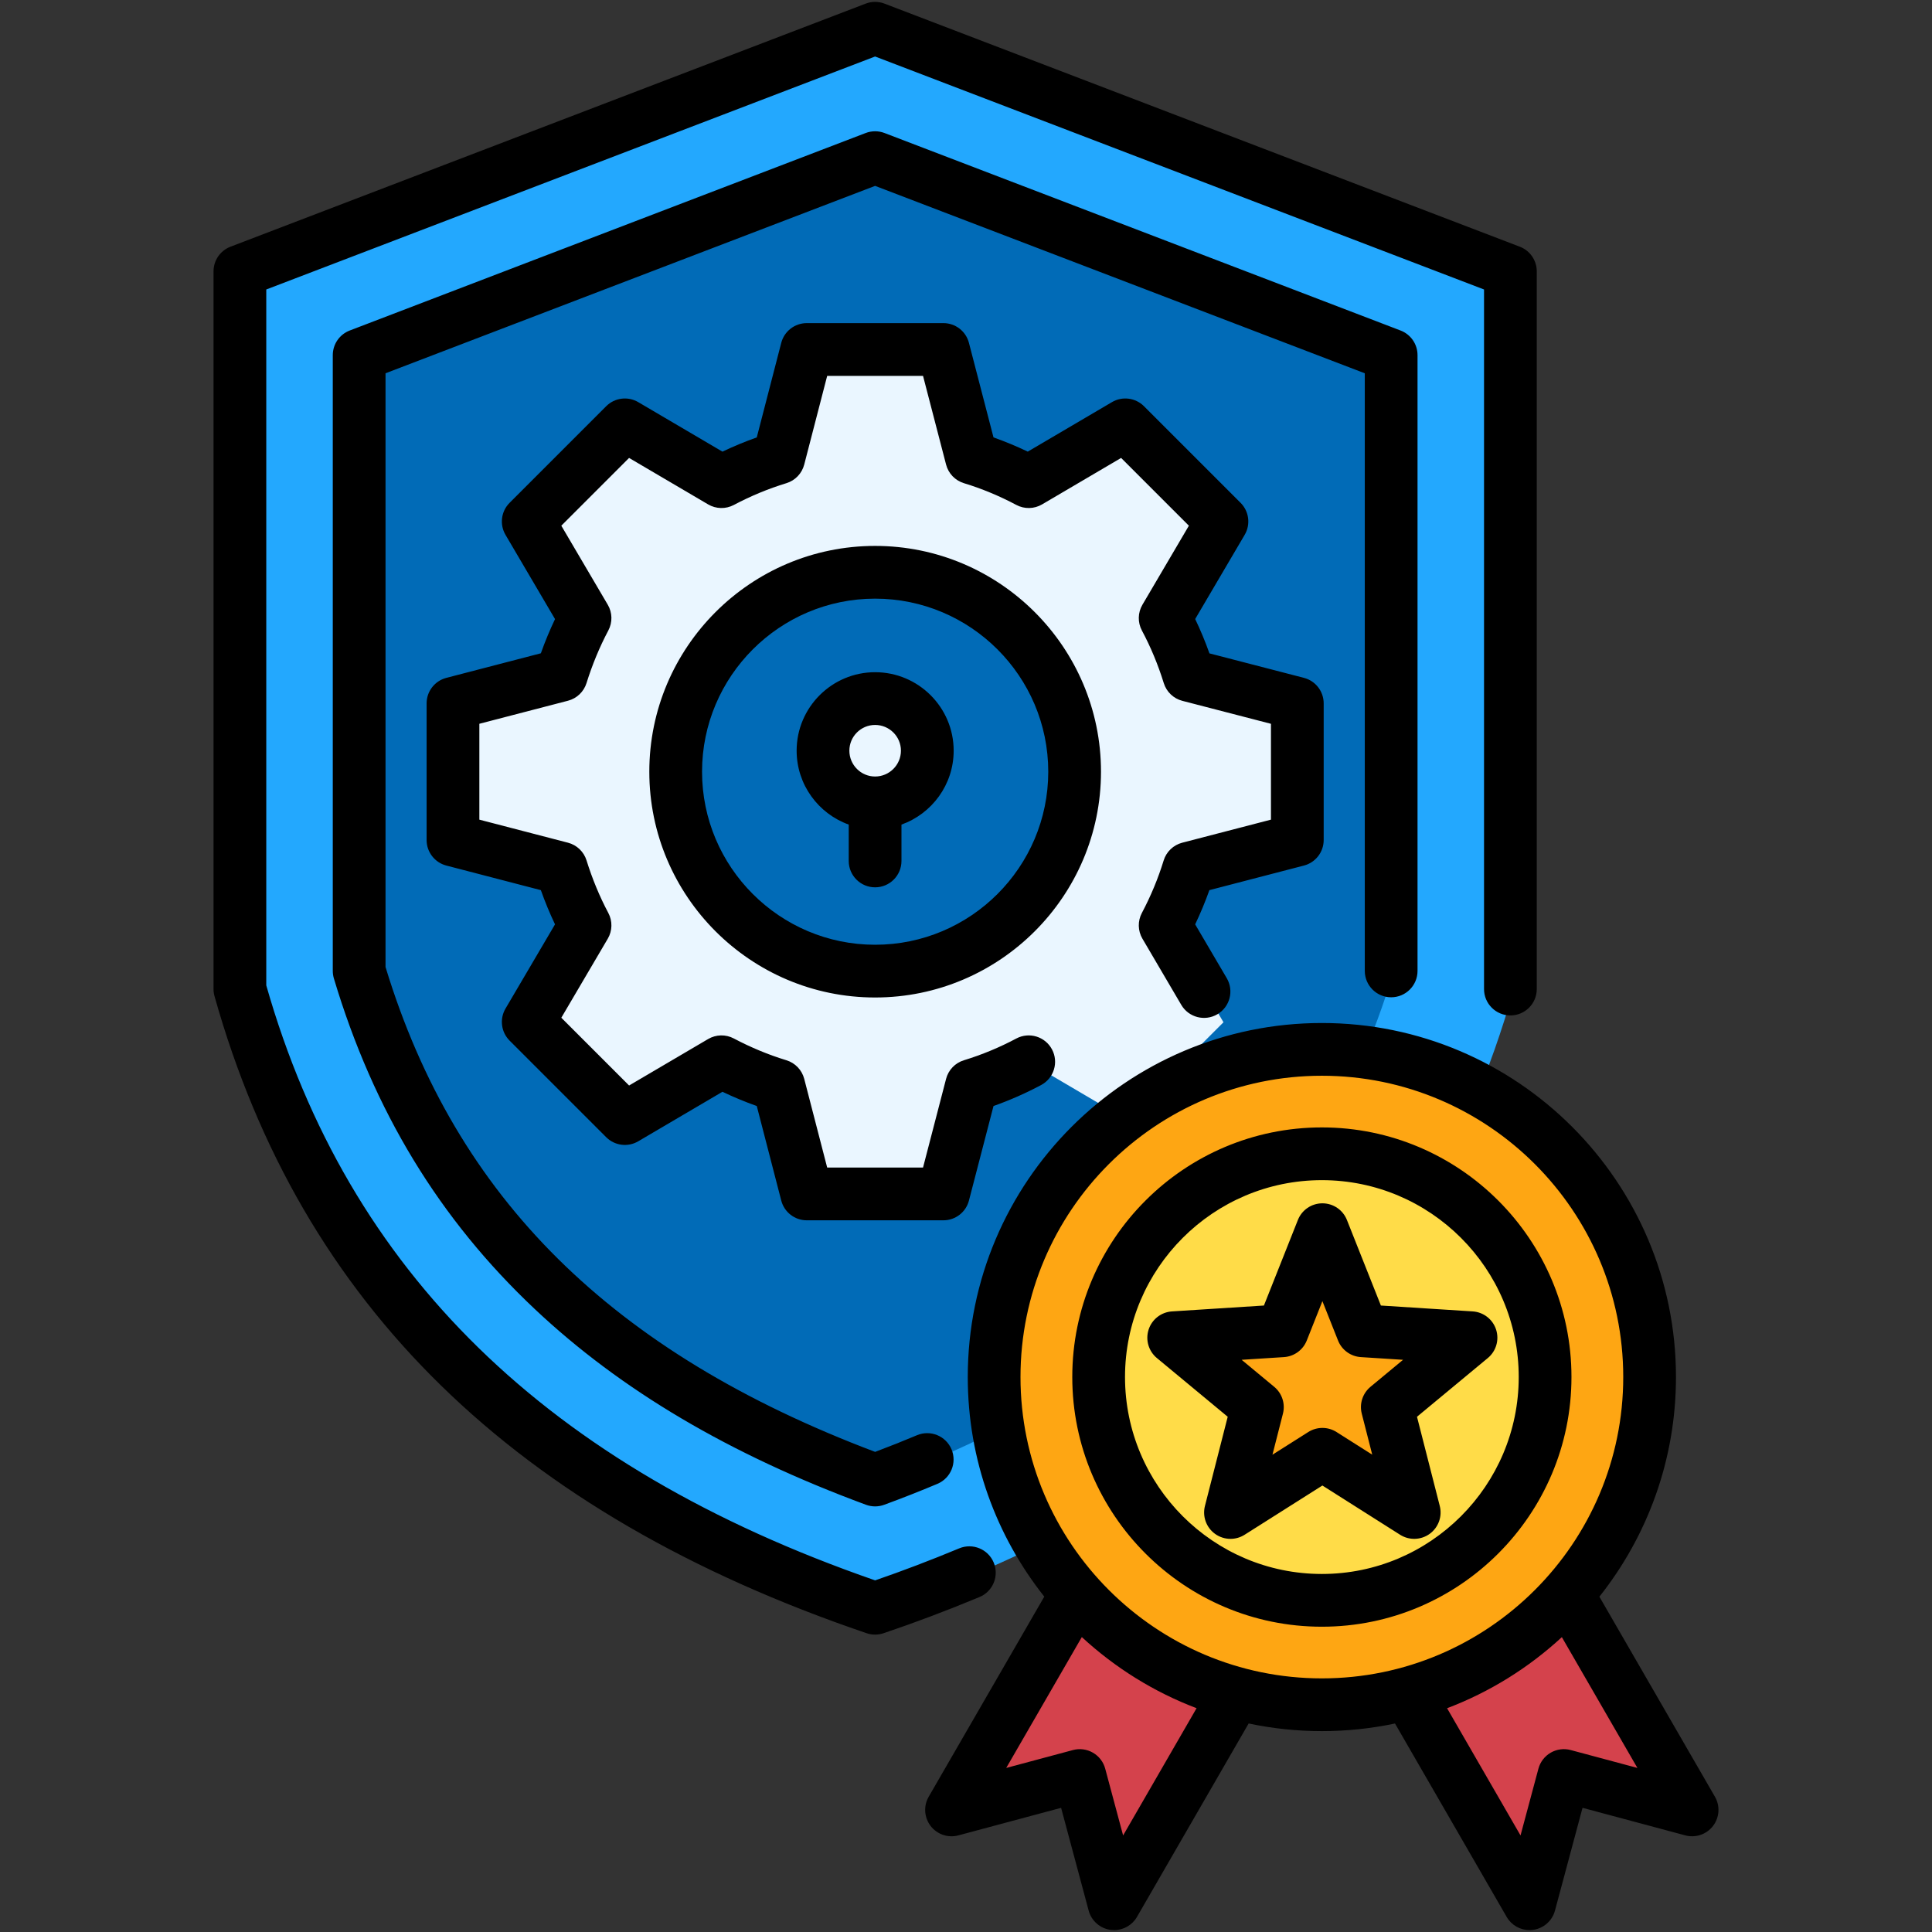 <svg id="Layer_1" enable-background="new 0 0 512 512" viewBox="0 0 512 512" xmlns="http://www.w3.org/2000/svg"><rect x="0" y="0" width="512" height="512" fill="#333333" stroke="none"/><g clip-rule="evenodd" fill-rule="evenodd"><path d="m231.794 6 169.342 64.805v191.371c-24.476 87.005-86.179 136.754-169.342 165.073-83.191-28.319-144.894-78.068-169.37-165.073v-191.371z" fill="#23a8fe"/><path d="m231.794 40.495-137.58 52.652v164.191c21.146 70.497 70.782 111.026 137.58 135.73 66.769-24.704 116.405-65.232 137.551-135.73v-164.191z" fill="#016bb7"/><path d="m257.494 120.555c5.322 1.651 10.417 3.757 15.255 6.318l25.729-15.141 25.757 25.757-15.113 25.757c2.561 4.838 4.668 9.933 6.318 15.255l28.888 7.485v36.43l-28.888 7.514c-1.651 5.322-3.757 10.417-6.347 15.227l15.141 25.757-25.757 25.757-25.729-15.141c-4.838 2.561-9.933 4.696-15.255 6.318l-7.514 28.916h-36.401l-7.514-28.916c-5.322-1.622-10.417-3.757-15.227-6.318l-25.757 15.141-25.757-25.757 15.113-25.729c-2.561-4.838-4.668-9.933-6.318-15.255l-28.888-7.514v-36.43l28.916-7.485c1.622-5.322 3.757-10.417 6.318-15.255l-15.141-25.757 25.757-25.757 25.729 15.141c4.838-2.561 9.933-4.668 15.255-6.318l7.514-28.888h36.401zm-25.7 30.481c29.343 0 53.165 23.793 53.165 53.165s-23.822 53.193-53.165 53.193c-29.372 0-53.193-23.822-53.193-53.193s23.821-53.165 53.193-53.165z" fill="#eaf6ff"/><path d="m410.898 413.958-43.346 25.017 38.679 67.025 9.164-34.181 34.181 9.164z" fill="#d4424c"/><path d="m290.85 413.958 43.346 25.017-38.707 67.025-9.136-34.181-34.181 9.164z" fill="#d4424c"/><path d="m350.874 452.977c48.127 0 87.375-39.247 87.375-87.375s-39.247-87.375-87.375-87.375-87.375 39.247-87.375 87.375 39.248 87.375 87.375 87.375z" fill="#fea613"/><path d="m350.874 425.114c32.787 0 59.512-26.725 59.512-59.512s-26.725-59.512-59.512-59.512-59.512 26.725-59.512 59.512 26.725 59.512 59.512 59.512z" fill="#ffdc48"/><path d="m351.017 326.298 10.701 26.953 28.916 1.85-22.313 18.499 7.172 28.091-24.476-15.511-24.505 15.511 7.172-28.091-22.313-18.499 28.944-1.85z" fill="#fea613"/><path d="m231.794 212.512c7.656 0 13.889-6.233 13.889-13.917 0-7.656-6.233-13.889-13.889-13.889s-13.917 6.233-13.917 13.889c0 7.684 6.261 13.917 13.917 13.917z" fill="#eaf6ff"/></g><path d="m259.575 423.231c-8.596 3.577-17.154 6.804-25.436 9.593-.723.244-1.477.365-2.23.365-.761 0-1.521-.125-2.251-.372-93.252-31.722-149.778-86.942-172.81-168.813-.173-.616-.261-1.253-.261-1.893v-190.203c0-2.896 1.786-5.491 4.49-6.526l168.334-64.42c1.608-.616 3.386-.616 4.995 0l168.362 64.42c2.705 1.035 4.491 3.631 4.491 6.526v190.203c0 3.86-3.129 6.988-6.988 6.988s-6.988-3.129-6.988-6.988v-185.395l-161.373-61.745-161.346 61.745v184.424c21.672 75.953 74.477 127.553 161.356 157.676 7.277-2.507 14.763-5.358 22.287-8.488 3.563-1.48 7.654.205 9.136 3.768s-.204 7.653-3.768 9.135zm109.096-158.941c3.859 0 6.988-3.129 6.988-6.988v-163.185c0-2.896-1.786-5.491-4.49-6.526l-136.761-52.34c-1.608-.616-3.387-.616-4.996 0l-136.733 52.339c-2.704 1.035-4.49 3.631-4.49 6.526v163.184c0 .679.099 1.356.294 2.007 10.537 35.143 27.959 63.807 53.263 87.633 22.833 21.5 51.533 38.455 87.741 51.837.782.289 1.602.434 2.423.434.816 0 1.633-.143 2.411-.43 4.859-1.786 9.606-3.653 14.109-5.551 3.557-1.499 5.225-5.597 3.726-9.153s-5.598-5.223-9.153-3.726c-3.557 1.499-7.275 2.98-11.087 4.413-69.804-26.372-111.089-67.27-129.75-128.497v-157.343l129.744-49.664 129.772 49.665v158.376c.001 3.86 3.129 6.989 6.989 6.989zm-23.111-34.911c3.08-.8 5.23-3.581 5.23-6.763v-36.213c0-3.184-2.153-5.966-5.235-6.764l-25.039-6.488c-1.111-3.127-2.375-6.169-3.78-9.101l13.116-22.313c1.614-2.744 1.168-6.231-1.083-8.483l-25.604-25.604c-2.251-2.25-5.739-2.697-8.483-1.083l-22.316 13.119c-2.966-1.42-6-2.68-9.077-3.768l-6.511-25.058c-.8-3.08-3.581-5.231-6.763-5.231h-36.213c-3.185 0-5.967 2.154-6.765 5.237l-6.485 25.054c-3.073 1.086-6.113 2.347-9.094 3.771l-22.323-13.124c-2.746-1.614-6.233-1.167-8.483 1.083l-25.604 25.604c-2.251 2.251-2.696 5.739-1.083 8.483l13.124 22.327c-1.395 2.932-2.651 5.961-3.755 9.062l-25.049 6.515c-3.079.801-5.229 3.581-5.229 6.763v36.213c0 3.182 2.149 5.962 5.229 6.763l25.047 6.516c1.111 3.124 2.366 6.154 3.754 9.067l-13.121 22.322c-1.613 2.744-1.168 6.231 1.083 8.483l25.604 25.604c2.251 2.249 5.737 2.696 8.483 1.083l22.324-13.123c2.982 1.423 6.021 2.684 9.094 3.771l6.485 25.053c.798 3.083 3.58 5.237 6.765 5.237h36.213c3.182 0 5.963-2.151 6.763-5.231l6.511-25.058c4.312-1.525 8.541-3.387 12.615-5.557 3.407-1.814 4.698-6.046 2.884-9.452-1.814-3.407-6.048-4.697-9.452-2.883-4.461 2.374-9.134 4.314-13.89 5.764-2.325.709-4.114 2.575-4.725 4.927l-6.11 23.513h-25.399l-6.085-23.507c-.61-2.355-2.4-4.223-4.727-4.933-4.738-1.444-9.426-3.387-13.933-5.773-2.142-1.135-4.719-1.077-6.81.152l-20.944 12.312-17.959-17.959 12.312-20.944c1.231-2.095 1.286-4.679.144-6.825-2.294-4.31-4.238-8.997-5.777-13.933-.719-2.304-2.576-4.074-4.912-4.682l-23.488-6.109v-25.408l23.487-6.108c2.337-.608 4.194-2.378 4.912-4.683 1.52-4.873 3.466-9.565 5.785-13.947 1.135-2.142 1.077-4.72-.152-6.81l-12.312-20.944 17.959-17.959 20.944 12.312c2.092 1.228 4.669 1.287 6.811.151 4.506-2.386 9.194-4.328 13.931-5.772 2.327-.709 4.118-2.578 4.728-4.933l6.085-23.508h25.399l6.11 23.514c.611 2.353 2.401 4.218 4.726 4.927 4.756 1.449 9.428 3.389 13.888 5.764 2.145 1.143 4.731 1.09 6.827-.143l20.943-12.312 17.959 17.959-12.311 20.944c-1.235 2.099-1.287 4.691-.137 6.839 2.324 4.34 4.274 9.029 5.795 13.936.717 2.311 2.579 4.088 4.922 4.694l23.481 6.085v25.4l-23.514 6.111c-2.348.61-4.212 2.396-4.924 4.715-1.451 4.735-3.394 9.416-5.775 13.914-1.134 2.141-1.077 4.717.15 6.807l10.298 17.54c1.954 3.329 6.238 4.444 9.564 2.488 3.328-1.954 4.442-6.236 2.488-9.564l-8.372-14.26c1.42-2.973 2.679-6.006 3.767-9.07zm-53.786-24.87c0 32.993-26.855 59.837-59.864 59.837-32.994 0-59.836-26.843-59.836-59.837s26.842-59.837 59.836-59.837c33.009.001 59.864 26.844 59.864 59.837zm-13.975 0c0-25.288-20.585-45.86-45.889-45.86-25.288 0-45.86 20.572-45.86 45.86s20.573 45.86 45.86 45.86c25.303 0 45.889-20.572 45.889-45.86zm176.169 279.388c-1.721 2.244-4.625 3.227-7.353 2.496l-27.229-7.3-7.3 27.228c-.732 2.729-3.036 4.75-5.838 5.118-.306.041-.611.06-.914.06-2.472 0-4.791-1.314-6.05-3.494l-29.595-51.258c-6.256 1.319-12.738 2.017-19.38 2.017-6.651 0-13.141-.7-19.405-2.022l-29.598 51.264c-1.259 2.18-3.578 3.494-6.05 3.494-.303 0-.608-.02-.914-.06-2.802-.368-5.106-2.389-5.838-5.118l-7.3-27.228-27.229 7.3c-2.729.73-5.633-.253-7.353-2.496-1.721-2.243-1.921-5.301-.507-7.749l30.631-53.028c-12.691-16.006-20.28-36.232-20.28-58.199 0-51.729 42.097-93.815 93.842-93.815s93.842 42.085 93.842 93.815c0 21.976-7.596 42.209-20.296 58.219l30.619 53.008c1.416 2.447 1.216 5.506-.505 7.748zm-136.863-31.206c-11.348-4.308-21.65-10.754-30.412-18.848l-20.033 34.68 17.675-4.739c1.79-.481 3.698-.229 5.303.697 1.605.927 2.776 2.453 3.256 4.243l4.742 17.687zm33.204-7.903c44.038 0 79.867-35.828 79.867-79.866 0-44.023-35.828-79.838-79.867-79.838s-79.867 35.815-79.867 79.838c.001 44.038 35.829 79.866 79.867 79.866zm83.621 23.735-20.023-34.663c-8.764 8.091-19.067 14.535-30.416 18.839l19.464 33.711 4.742-17.687c.48-1.789 1.651-3.316 3.256-4.243 1.606-.927 3.514-1.18 5.303-.697zm-17.475-103.601c0 36.489-29.673 66.174-66.145 66.174s-66.145-29.685-66.145-66.174c0-36.473 29.673-66.146 66.145-66.146s66.145 29.673 66.145 66.146zm-13.976 0c0-28.766-23.403-52.169-52.169-52.169s-52.17 23.403-52.17 52.169c0 28.782 23.403 52.197 52.17 52.197 28.766 0 52.169-23.415 52.169-52.197zm-8.186-5.032-18.775 15.567 6.035 23.638c.708 2.775-.348 5.702-2.666 7.384-2.317 1.681-5.427 1.78-7.846.248l-20.592-13.05-20.619 13.052c-1.144.724-2.442 1.084-3.737 1.084-1.444 0-2.886-.447-4.107-1.334-2.317-1.683-3.372-4.608-2.664-7.383l6.035-23.638-18.775-15.567c-2.205-1.827-3.071-4.816-2.186-7.539s3.342-4.632 6.2-4.814l24.356-1.557 9.004-22.68c1.057-2.662 3.631-4.409 6.495-4.409s5.438 1.748 6.495 4.409l9.005 22.68 24.328 1.556c2.858.183 5.315 2.091 6.2 4.814.884 2.724.018 5.711-2.186 7.539zm-22.465.471-11.185-.715c-2.696-.173-5.052-1.884-6.049-4.395l-4.143-10.435-4.143 10.435c-.997 2.511-3.352 4.222-6.049 4.395l-11.211.716 8.634 7.159c2.079 1.723 2.979 4.491 2.311 7.108l-2.779 10.884 9.5-6.014c2.282-1.445 5.195-1.444 7.478.002l9.465 5.999-2.776-10.871c-.668-2.617.232-5.385 2.311-7.108zm-119.096-161.425c0 9.027-5.785 16.71-13.834 19.591v9.635c0 3.86-3.129 6.988-6.988 6.988s-6.988-3.129-6.988-6.988v-9.638c-8.033-2.884-13.806-10.563-13.806-19.587 0-11.466 9.328-20.795 20.794-20.795 11.481 0 20.822 9.328 20.822 20.794zm-27.64 0c0 3.775 3.059 6.846 6.818 6.846 3.775 0 6.847-3.071 6.847-6.846 0-3.759-3.071-6.818-6.847-6.818-3.76 0-6.818 3.059-6.818 6.818z"/></svg>